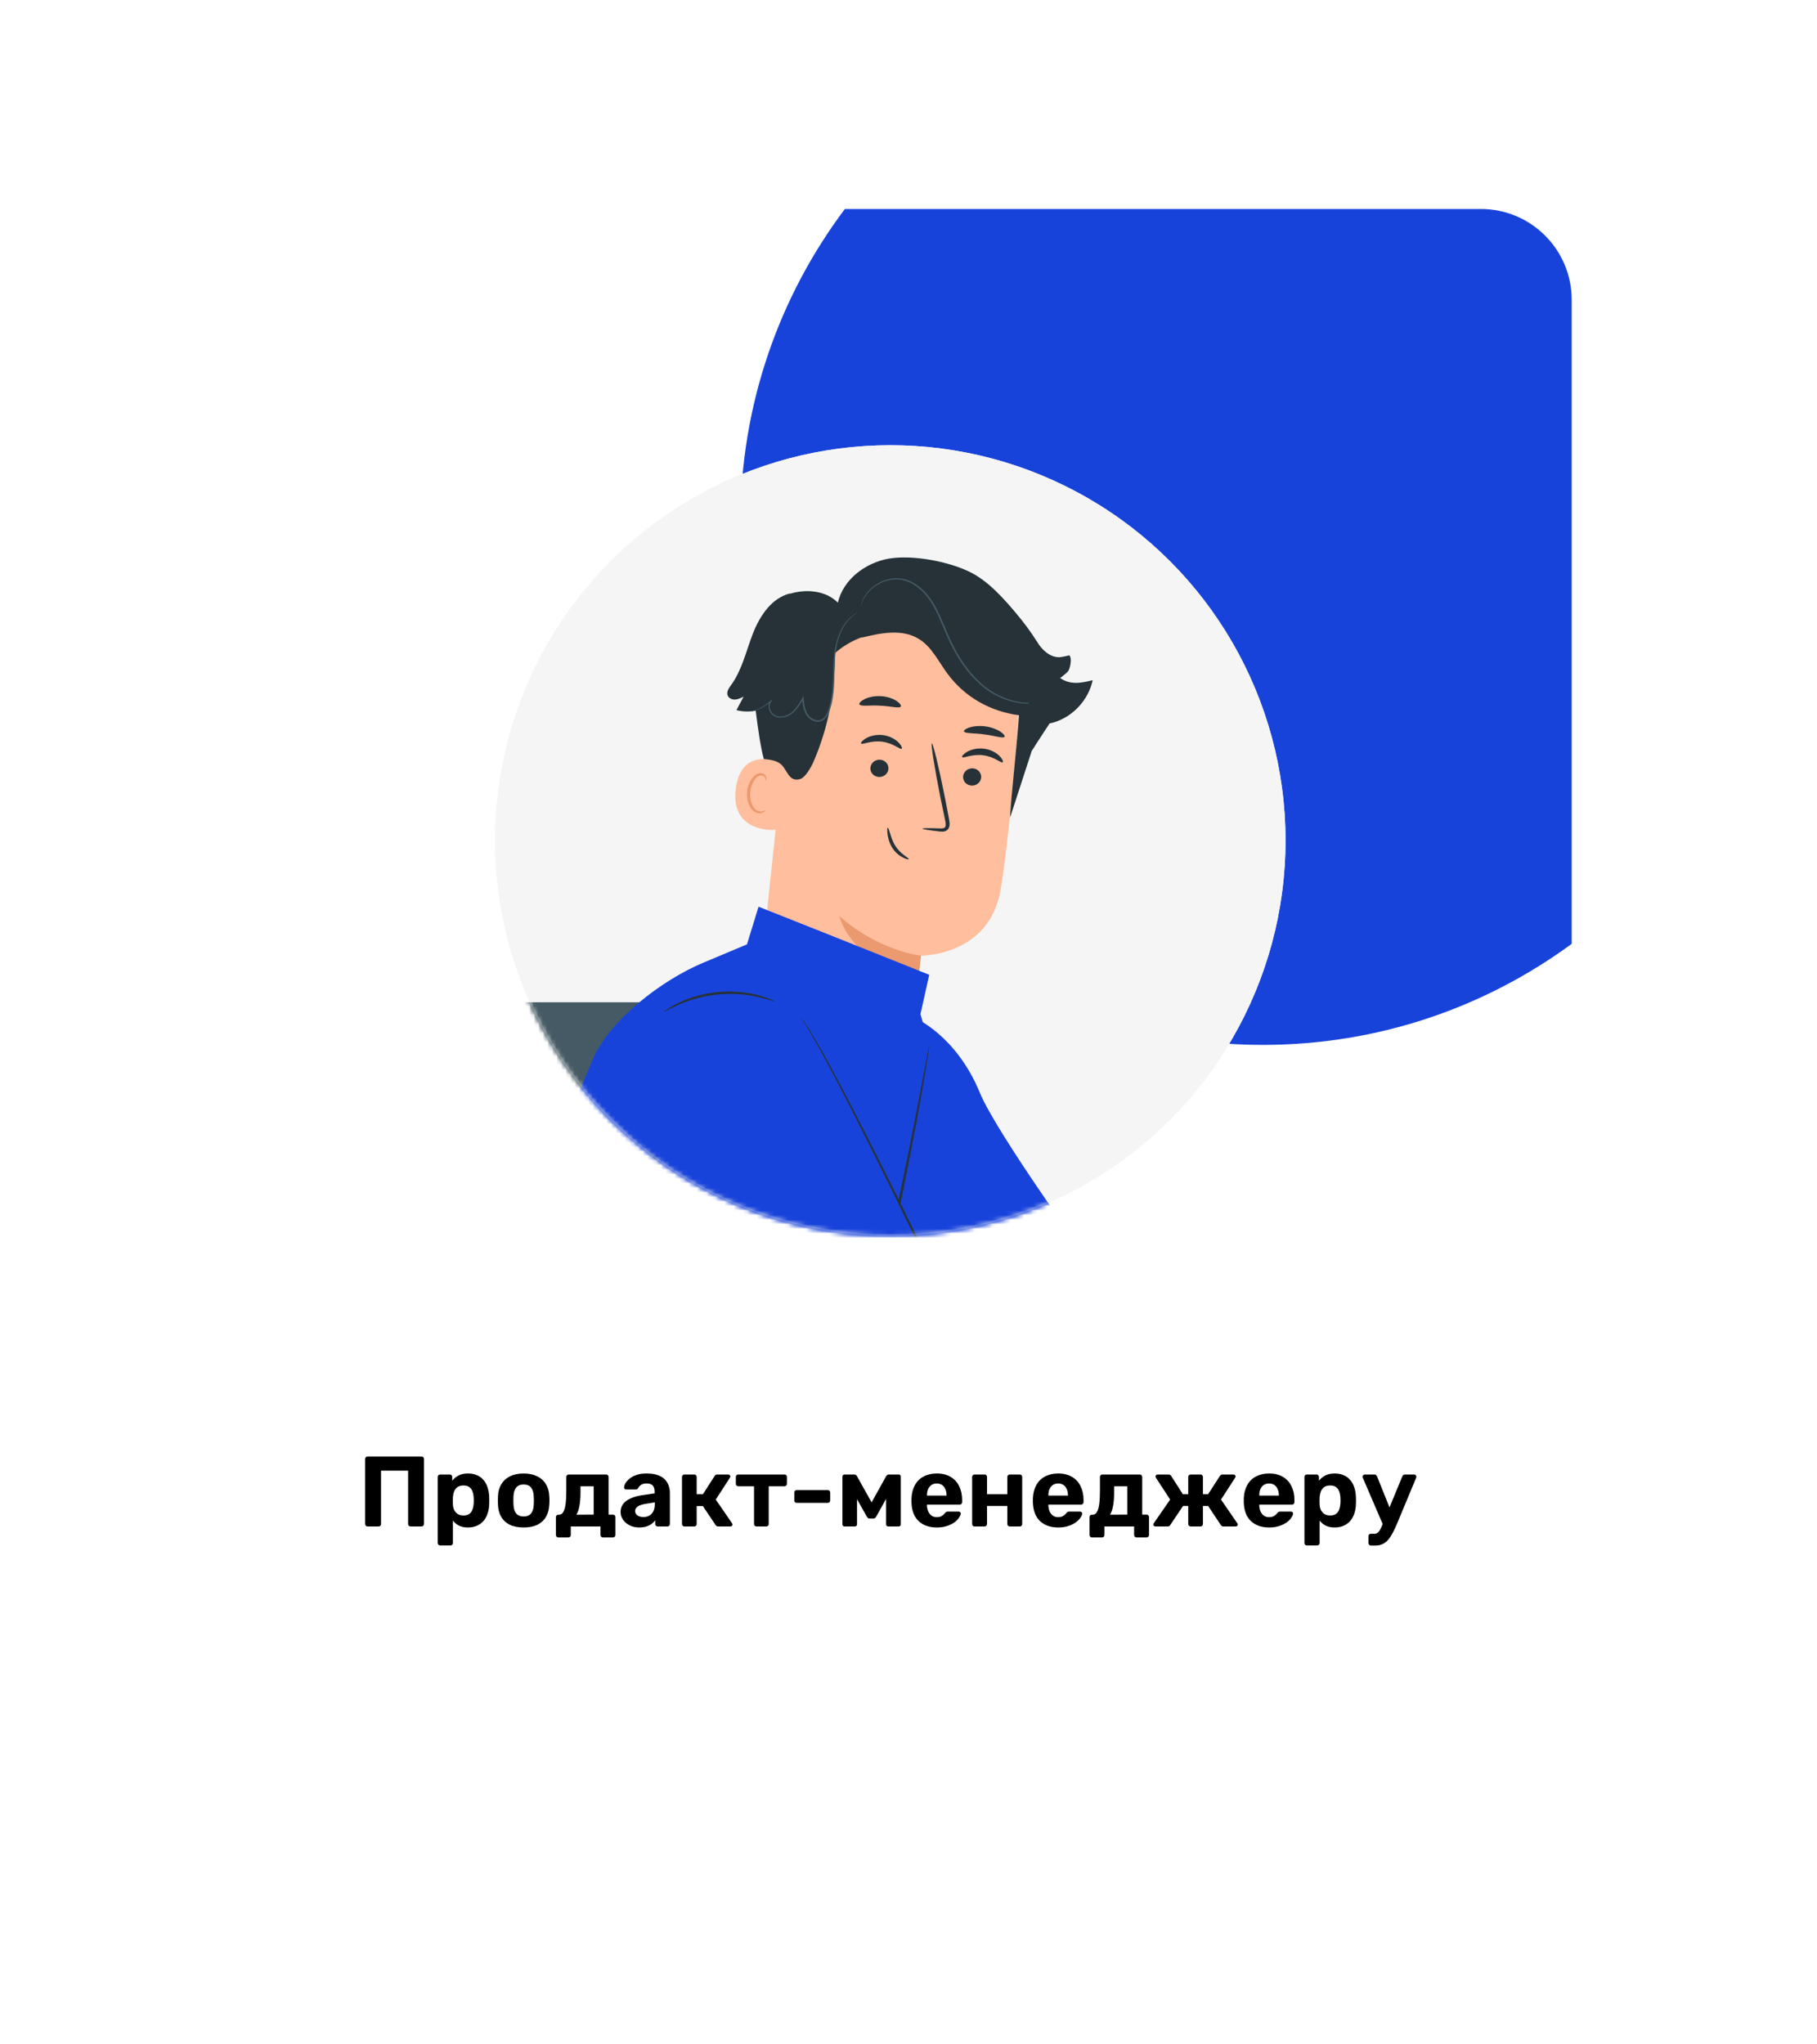 <?xml version="1.0" encoding="UTF-8"?> <svg xmlns="http://www.w3.org/2000/svg" width="400" height="450" viewBox="0 0 400 450" fill="none"> <g filter="url(#filter0_d)"> <rect x="46" y="46" width="300" height="350" rx="20" fill="white"></rect> </g> <path fill-rule="evenodd" clip-rule="evenodd" d="M185.992 46H326C337.046 46 346 54.954 346 66V207.751C326.954 221.738 303.442 230 278 230C214.487 230 163 178.513 163 115C163 89.111 171.555 65.22 185.992 46Z" fill="#1843DB"></path> <path d="M80.932 336C80.771 336 80.639 335.949 80.536 335.846C80.433 335.743 80.382 335.611 80.382 335.45V321.15C80.382 320.989 80.433 320.857 80.536 320.754C80.639 320.651 80.771 320.6 80.932 320.6H92.79C92.951 320.6 93.083 320.651 93.186 320.754C93.289 320.857 93.34 320.989 93.34 321.15V335.45C93.34 335.611 93.289 335.743 93.186 335.846C93.083 335.949 92.951 336 92.79 336H90.392C90.231 336 90.099 335.949 89.996 335.846C89.893 335.743 89.842 335.611 89.842 335.45V323.724H83.88V335.45C83.88 335.611 83.829 335.743 83.726 335.846C83.623 335.949 83.491 336 83.33 336H80.932ZM96.911 340.18C96.749 340.18 96.617 340.129 96.515 340.026C96.412 339.923 96.361 339.791 96.361 339.63V325.11C96.361 324.949 96.412 324.817 96.515 324.714C96.617 324.611 96.749 324.56 96.911 324.56H99.001C99.162 324.56 99.294 324.611 99.397 324.714C99.499 324.817 99.551 324.949 99.551 325.11V325.946C99.903 325.477 100.357 325.095 100.915 324.802C101.472 324.494 102.169 324.34 103.005 324.34C103.767 324.34 104.427 324.465 104.985 324.714C105.557 324.949 106.033 325.293 106.415 325.748C106.811 326.188 107.111 326.723 107.317 327.354C107.537 327.985 107.661 328.696 107.691 329.488C107.705 329.767 107.713 330.031 107.713 330.28C107.713 330.529 107.705 330.801 107.691 331.094C107.676 331.842 107.559 332.531 107.339 333.162C107.133 333.793 106.833 334.335 106.437 334.79C106.041 335.245 105.557 335.597 104.985 335.846C104.427 336.095 103.767 336.22 103.005 336.22C102.257 336.22 101.604 336.088 101.047 335.824C100.504 335.545 100.057 335.171 99.705 334.702V339.63C99.705 339.791 99.653 339.923 99.551 340.026C99.448 340.129 99.323 340.18 99.177 340.18H96.911ZM102.015 333.58C102.572 333.58 103.012 333.463 103.335 333.228C103.657 332.979 103.885 332.656 104.017 332.26C104.163 331.864 104.251 331.431 104.281 330.962C104.31 330.507 104.31 330.053 104.281 329.598C104.251 329.129 104.163 328.696 104.017 328.3C103.885 327.904 103.657 327.589 103.335 327.354C103.012 327.105 102.572 326.98 102.015 326.98C101.472 326.98 101.032 327.105 100.695 327.354C100.357 327.603 100.115 327.919 99.969 328.3C99.822 328.681 99.734 329.092 99.705 329.532C99.69 329.796 99.683 330.067 99.683 330.346C99.683 330.625 99.69 330.903 99.705 331.182C99.719 331.593 99.807 331.981 99.969 332.348C100.145 332.7 100.394 332.993 100.717 333.228C101.054 333.463 101.487 333.58 102.015 333.58ZM115.282 336.22C114.065 336.22 113.045 336.022 112.224 335.626C111.403 335.215 110.772 334.636 110.332 333.888C109.907 333.14 109.672 332.267 109.628 331.27C109.613 330.977 109.606 330.647 109.606 330.28C109.606 329.899 109.613 329.569 109.628 329.29C109.672 328.278 109.921 327.405 110.376 326.672C110.831 325.924 111.469 325.352 112.29 324.956C113.111 324.545 114.109 324.34 115.282 324.34C116.441 324.34 117.431 324.545 118.252 324.956C119.073 325.352 119.711 325.924 120.166 326.672C120.621 327.405 120.87 328.278 120.914 329.29C120.943 329.569 120.958 329.899 120.958 330.28C120.958 330.647 120.943 330.977 120.914 331.27C120.87 332.267 120.628 333.14 120.188 333.888C119.763 334.636 119.139 335.215 118.318 335.626C117.497 336.022 116.485 336.22 115.282 336.22ZM115.282 333.8C116.001 333.8 116.543 333.58 116.91 333.14C117.277 332.685 117.475 332.025 117.504 331.16C117.519 330.94 117.526 330.647 117.526 330.28C117.526 329.913 117.519 329.62 117.504 329.4C117.475 328.549 117.277 327.897 116.91 327.442C116.543 326.987 116.001 326.76 115.282 326.76C114.563 326.76 114.013 326.987 113.632 327.442C113.265 327.897 113.067 328.549 113.038 329.4C113.023 329.62 113.016 329.913 113.016 330.28C113.016 330.647 113.023 330.94 113.038 331.16C113.067 332.025 113.265 332.685 113.632 333.14C114.013 333.58 114.563 333.8 115.282 333.8ZM122.907 338.42C122.76 338.42 122.636 338.369 122.533 338.266C122.43 338.163 122.379 338.031 122.379 337.87V333.954C122.379 333.793 122.43 333.661 122.533 333.558C122.636 333.455 122.76 333.404 122.907 333.404H123.105C123.486 333.404 123.787 333.206 124.007 332.81C124.242 332.414 124.41 331.827 124.513 331.05C124.616 330.273 124.667 329.297 124.667 328.124V325.11C124.667 324.949 124.718 324.817 124.821 324.714C124.924 324.611 125.048 324.56 125.195 324.56H133.423C133.584 324.56 133.716 324.611 133.819 324.714C133.922 324.817 133.973 324.949 133.973 325.11V333.382H134.941C135.088 333.382 135.212 333.433 135.315 333.536C135.418 333.639 135.469 333.771 135.469 333.932V337.87C135.469 338.031 135.418 338.163 135.315 338.266C135.212 338.369 135.088 338.42 134.941 338.42H132.741C132.58 338.42 132.448 338.369 132.345 338.266C132.242 338.163 132.191 338.031 132.191 337.87V336H125.657V337.87C125.657 338.031 125.606 338.163 125.503 338.266C125.4 338.369 125.268 338.42 125.107 338.42H122.907ZM126.889 333.404L130.695 333.382V327.156H127.791V328.498C127.791 329.701 127.71 330.705 127.549 331.512C127.402 332.319 127.182 332.949 126.889 333.404ZM140.74 336.22C139.963 336.22 139.266 336.073 138.65 335.78C138.034 335.472 137.543 335.061 137.176 334.548C136.81 334.035 136.626 333.463 136.626 332.832C136.626 331.791 137.044 330.969 137.88 330.368C138.731 329.767 139.846 329.356 141.224 329.136L144.106 328.718V328.322C144.106 327.75 143.974 327.31 143.71 327.002C143.446 326.694 142.984 326.54 142.324 326.54C141.84 326.54 141.452 326.635 141.158 326.826C140.865 327.017 140.638 327.266 140.476 327.574C140.359 327.765 140.19 327.86 139.97 327.86H137.88C137.719 327.86 137.594 327.816 137.506 327.728C137.418 327.625 137.382 327.508 137.396 327.376C137.396 327.127 137.492 326.833 137.682 326.496C137.873 326.159 138.166 325.829 138.562 325.506C138.958 325.169 139.464 324.89 140.08 324.67C140.696 324.45 141.452 324.34 142.346 324.34C143.27 324.34 144.062 324.45 144.722 324.67C145.382 324.89 145.91 325.198 146.306 325.594C146.702 325.99 146.996 326.452 147.186 326.98C147.377 327.493 147.472 328.051 147.472 328.652V335.45C147.472 335.611 147.421 335.743 147.318 335.846C147.216 335.949 147.084 336 146.922 336H144.766C144.62 336 144.495 335.949 144.392 335.846C144.29 335.743 144.238 335.611 144.238 335.45V334.636C144.048 334.915 143.791 335.179 143.468 335.428C143.146 335.663 142.757 335.853 142.302 336C141.862 336.147 141.342 336.22 140.74 336.22ZM141.62 333.932C142.104 333.932 142.537 333.829 142.918 333.624C143.3 333.419 143.6 333.103 143.82 332.678C144.04 332.253 144.15 331.717 144.15 331.072V330.698L142.104 331.028C141.312 331.16 140.733 331.358 140.366 331.622C140 331.886 139.816 332.209 139.816 332.59C139.816 332.869 139.897 333.111 140.058 333.316C140.234 333.521 140.462 333.675 140.74 333.778C141.019 333.881 141.312 333.932 141.62 333.932ZM150.664 336C150.517 336 150.393 335.949 150.29 335.846C150.187 335.743 150.136 335.611 150.136 335.45V325.11C150.136 324.949 150.187 324.817 150.29 324.714C150.393 324.611 150.517 324.56 150.664 324.56H152.82C152.981 324.56 153.113 324.611 153.216 324.714C153.319 324.817 153.37 324.949 153.37 325.11V328.894H154.756L157.308 324.912C157.352 324.824 157.418 324.743 157.506 324.67C157.609 324.597 157.741 324.56 157.902 324.56H160.3C160.432 324.56 160.542 324.604 160.63 324.692C160.733 324.765 160.784 324.861 160.784 324.978C160.784 325.022 160.769 325.073 160.74 325.132C160.725 325.191 160.703 325.242 160.674 325.286L157.572 330.082L161.158 335.296C161.217 335.384 161.246 335.479 161.246 335.582C161.246 335.699 161.202 335.802 161.114 335.89C161.026 335.963 160.916 336 160.784 336H158.122C157.975 336 157.851 335.971 157.748 335.912C157.66 335.839 157.579 335.751 157.506 335.648L154.734 331.512H153.37V335.45C153.37 335.611 153.319 335.743 153.216 335.846C153.113 335.949 152.981 336 152.82 336H150.664ZM166.546 336C166.384 336 166.252 335.949 166.15 335.846C166.047 335.743 165.996 335.611 165.996 335.45V327.156H162.542C162.38 327.156 162.248 327.105 162.146 327.002C162.043 326.899 161.992 326.767 161.992 326.606V325.11C161.992 324.949 162.043 324.817 162.146 324.714C162.248 324.611 162.38 324.56 162.542 324.56H172.684C172.845 324.56 172.977 324.611 173.08 324.714C173.182 324.817 173.234 324.949 173.234 325.11V326.606C173.234 326.767 173.182 326.899 173.08 327.002C172.977 327.105 172.845 327.156 172.684 327.156H169.23V335.45C169.23 335.611 169.178 335.743 169.076 335.846C168.973 335.949 168.848 336 168.702 336H166.546ZM175.391 330.808C175.244 330.808 175.12 330.757 175.017 330.654C174.914 330.551 174.863 330.427 174.863 330.28V328.52C174.863 328.373 174.914 328.249 175.017 328.146C175.12 328.043 175.244 327.992 175.391 327.992H182.233C182.38 327.992 182.504 328.043 182.607 328.146C182.71 328.249 182.761 328.373 182.761 328.52V330.28C182.761 330.427 182.71 330.551 182.607 330.654C182.504 330.757 182.38 330.808 182.233 330.808H175.391ZM185.918 336C185.786 336 185.676 335.956 185.588 335.868C185.5 335.78 185.456 335.67 185.456 335.538V325C185.456 324.883 185.5 324.78 185.588 324.692C185.676 324.604 185.779 324.56 185.896 324.56H188.052C188.316 324.56 188.522 324.692 188.668 324.956L191.88 330.698L195.07 324.956C195.217 324.692 195.422 324.56 195.686 324.56H197.864C197.982 324.56 198.084 324.604 198.172 324.692C198.26 324.78 198.304 324.883 198.304 325V335.538C198.304 335.67 198.26 335.78 198.172 335.868C198.084 335.956 197.974 336 197.842 336H195.532C195.386 336 195.268 335.956 195.18 335.868C195.107 335.78 195.07 335.67 195.07 335.538V327.948L196.06 328.146L192.936 333.756C192.863 333.888 192.775 334.005 192.672 334.108C192.584 334.211 192.452 334.262 192.276 334.262H191.462C191.301 334.262 191.169 334.218 191.066 334.13C190.964 334.027 190.868 333.903 190.78 333.756L187.744 328.344L188.668 328.146V335.538C188.668 335.67 188.624 335.78 188.536 335.868C188.448 335.956 188.338 336 188.206 336H185.918ZM206.244 336.22C204.557 336.22 203.215 335.751 202.218 334.812C201.235 333.873 200.715 332.509 200.656 330.72C200.656 330.603 200.656 330.449 200.656 330.258C200.656 330.053 200.656 329.891 200.656 329.774C200.715 328.645 200.971 327.677 201.426 326.87C201.881 326.049 202.519 325.425 203.34 325C204.161 324.56 205.122 324.34 206.222 324.34C207.454 324.34 208.481 324.597 209.302 325.11C210.138 325.609 210.761 326.298 211.172 327.178C211.597 328.043 211.81 329.041 211.81 330.17V330.676C211.81 330.823 211.751 330.947 211.634 331.05C211.531 331.153 211.407 331.204 211.26 331.204H204.066C204.066 331.219 204.066 331.248 204.066 331.292C204.066 331.321 204.066 331.351 204.066 331.38C204.081 331.849 204.169 332.282 204.33 332.678C204.506 333.059 204.748 333.367 205.056 333.602C205.379 333.837 205.76 333.954 206.2 333.954C206.567 333.954 206.867 333.903 207.102 333.8C207.337 333.697 207.527 333.573 207.674 333.426C207.835 333.279 207.953 333.155 208.026 333.052C208.158 332.905 208.261 332.817 208.334 332.788C208.422 332.744 208.554 332.722 208.73 332.722H211.018C211.165 332.722 211.282 332.766 211.37 332.854C211.473 332.927 211.517 333.037 211.502 333.184C211.487 333.419 211.363 333.712 211.128 334.064C210.908 334.401 210.578 334.739 210.138 335.076C209.698 335.399 209.148 335.67 208.488 335.89C207.843 336.11 207.095 336.22 206.244 336.22ZM204.066 329.202H208.378V329.158C208.378 328.63 208.29 328.175 208.114 327.794C207.953 327.398 207.711 327.09 207.388 326.87C207.065 326.65 206.677 326.54 206.222 326.54C205.767 326.54 205.379 326.65 205.056 326.87C204.733 327.09 204.484 327.398 204.308 327.794C204.147 328.175 204.066 328.63 204.066 329.158V329.202ZM214.537 336C214.39 336 214.266 335.949 214.163 335.846C214.06 335.743 214.009 335.611 214.009 335.45V325.11C214.009 324.949 214.06 324.817 214.163 324.714C214.266 324.611 214.39 324.56 214.537 324.56H216.737C216.898 324.56 217.03 324.611 217.133 324.714C217.236 324.817 217.287 324.949 217.287 325.11V328.894H221.753V325.11C221.753 324.949 221.804 324.817 221.907 324.714C222.01 324.611 222.142 324.56 222.303 324.56H224.503C224.65 324.56 224.774 324.611 224.877 324.714C224.98 324.817 225.031 324.949 225.031 325.11V335.45C225.031 335.611 224.98 335.743 224.877 335.846C224.774 335.949 224.65 336 224.503 336H222.303C222.142 336 222.01 335.949 221.907 335.846C221.804 335.743 221.753 335.611 221.753 335.45V331.49H217.287V335.45C217.287 335.611 217.236 335.743 217.133 335.846C217.03 335.949 216.898 336 216.737 336H214.537ZM232.97 336.22C231.284 336.22 229.942 335.751 228.944 334.812C227.962 333.873 227.441 332.509 227.382 330.72C227.382 330.603 227.382 330.449 227.382 330.258C227.382 330.053 227.382 329.891 227.382 329.774C227.441 328.645 227.698 327.677 228.152 326.87C228.607 326.049 229.245 325.425 230.066 325C230.888 324.56 231.848 324.34 232.948 324.34C234.18 324.34 235.207 324.597 236.028 325.11C236.864 325.609 237.488 326.298 237.898 327.178C238.324 328.043 238.536 329.041 238.536 330.17V330.676C238.536 330.823 238.478 330.947 238.36 331.05C238.258 331.153 238.133 331.204 237.986 331.204H230.792C230.792 331.219 230.792 331.248 230.792 331.292C230.792 331.321 230.792 331.351 230.792 331.38C230.807 331.849 230.895 332.282 231.056 332.678C231.232 333.059 231.474 333.367 231.782 333.602C232.105 333.837 232.486 333.954 232.926 333.954C233.293 333.954 233.594 333.903 233.828 333.8C234.063 333.697 234.254 333.573 234.4 333.426C234.562 333.279 234.679 333.155 234.752 333.052C234.884 332.905 234.987 332.817 235.06 332.788C235.148 332.744 235.28 332.722 235.456 332.722H237.744C237.891 332.722 238.008 332.766 238.096 332.854C238.199 332.927 238.243 333.037 238.228 333.184C238.214 333.419 238.089 333.712 237.854 334.064C237.634 334.401 237.304 334.739 236.864 335.076C236.424 335.399 235.874 335.67 235.214 335.89C234.569 336.11 233.821 336.22 232.97 336.22ZM230.792 329.202H235.104V329.158C235.104 328.63 235.016 328.175 234.84 327.794C234.679 327.398 234.437 327.09 234.114 326.87C233.792 326.65 233.403 326.54 232.948 326.54C232.494 326.54 232.105 326.65 231.782 326.87C231.46 327.09 231.21 327.398 231.034 327.794C230.873 328.175 230.792 328.63 230.792 329.158V329.202ZM240.384 338.42C240.237 338.42 240.112 338.369 240.01 338.266C239.907 338.163 239.856 338.031 239.856 337.87V333.954C239.856 333.793 239.907 333.661 240.01 333.558C240.112 333.455 240.237 333.404 240.384 333.404H240.582C240.963 333.404 241.264 333.206 241.484 332.81C241.718 332.414 241.887 331.827 241.99 331.05C242.092 330.273 242.144 329.297 242.144 328.124V325.11C242.144 324.949 242.195 324.817 242.298 324.714C242.4 324.611 242.525 324.56 242.672 324.56H250.9C251.061 324.56 251.193 324.611 251.296 324.714C251.398 324.817 251.45 324.949 251.45 325.11V333.382H252.418C252.564 333.382 252.689 333.433 252.792 333.536C252.894 333.639 252.946 333.771 252.946 333.932V337.87C252.946 338.031 252.894 338.163 252.792 338.266C252.689 338.369 252.564 338.42 252.418 338.42H250.218C250.056 338.42 249.924 338.369 249.822 338.266C249.719 338.163 249.668 338.031 249.668 337.87V336H243.134V337.87C243.134 338.031 243.082 338.163 242.98 338.266C242.877 338.369 242.745 338.42 242.584 338.42H240.384ZM244.366 333.404L248.172 333.382V327.156H245.268V328.498C245.268 329.701 245.187 330.705 245.026 331.512C244.879 332.319 244.659 332.949 244.366 333.404ZM254.367 336C254.235 336 254.125 335.963 254.037 335.89C253.949 335.802 253.905 335.699 253.905 335.582C253.905 335.494 253.934 335.399 253.993 335.296L257.601 330.082L254.477 325.286C254.462 325.242 254.44 325.191 254.411 325.132C254.396 325.073 254.389 325.022 254.389 324.978C254.389 324.861 254.433 324.765 254.521 324.692C254.609 324.604 254.719 324.56 254.851 324.56H257.249C257.41 324.56 257.535 324.597 257.623 324.67C257.726 324.743 257.799 324.824 257.843 324.912L260.395 328.894H261.583V325.11C261.583 324.949 261.634 324.817 261.737 324.714C261.84 324.611 261.972 324.56 262.133 324.56H264.289C264.436 324.56 264.56 324.611 264.663 324.714C264.766 324.817 264.817 324.949 264.817 325.11V328.894H265.961L268.535 324.912C268.594 324.824 268.667 324.743 268.755 324.67C268.858 324.597 268.99 324.56 269.151 324.56H271.527C271.659 324.56 271.769 324.604 271.857 324.692C271.96 324.765 272.011 324.861 272.011 324.978C272.011 325.022 271.996 325.073 271.967 325.132C271.952 325.191 271.93 325.242 271.901 325.286L268.799 330.082L272.385 335.296C272.444 335.384 272.473 335.479 272.473 335.582C272.473 335.699 272.429 335.802 272.341 335.89C272.253 335.963 272.143 336 272.011 336H269.371C269.18 336 269.034 335.963 268.931 335.89C268.843 335.802 268.777 335.721 268.733 335.648L265.961 331.49H264.817V335.45C264.817 335.611 264.766 335.743 264.663 335.846C264.56 335.949 264.436 336 264.289 336H262.133C261.972 336 261.84 335.949 261.737 335.846C261.634 335.743 261.583 335.611 261.583 335.45V331.49H260.439L257.645 335.648C257.616 335.721 257.55 335.802 257.447 335.89C257.344 335.963 257.205 336 257.029 336H254.367ZM279.398 336.22C277.712 336.22 276.37 335.751 275.372 334.812C274.39 333.873 273.869 332.509 273.81 330.72C273.81 330.603 273.81 330.449 273.81 330.258C273.81 330.053 273.81 329.891 273.81 329.774C273.869 328.645 274.126 327.677 274.58 326.87C275.035 326.049 275.673 325.425 276.494 325C277.316 324.56 278.276 324.34 279.376 324.34C280.608 324.34 281.635 324.597 282.456 325.11C283.292 325.609 283.916 326.298 284.326 327.178C284.752 328.043 284.964 329.041 284.964 330.17V330.676C284.964 330.823 284.906 330.947 284.788 331.05C284.686 331.153 284.561 331.204 284.414 331.204H277.22C277.22 331.219 277.22 331.248 277.22 331.292C277.22 331.321 277.22 331.351 277.22 331.38C277.235 331.849 277.323 332.282 277.484 332.678C277.66 333.059 277.902 333.367 278.21 333.602C278.533 333.837 278.914 333.954 279.354 333.954C279.721 333.954 280.022 333.903 280.256 333.8C280.491 333.697 280.682 333.573 280.828 333.426C280.99 333.279 281.107 333.155 281.18 333.052C281.312 332.905 281.415 332.817 281.488 332.788C281.576 332.744 281.708 332.722 281.884 332.722H284.172C284.319 332.722 284.436 332.766 284.524 332.854C284.627 332.927 284.671 333.037 284.656 333.184C284.642 333.419 284.517 333.712 284.282 334.064C284.062 334.401 283.732 334.739 283.292 335.076C282.852 335.399 282.302 335.67 281.642 335.89C280.997 336.11 280.249 336.22 279.398 336.22ZM277.22 329.202H281.532V329.158C281.532 328.63 281.444 328.175 281.268 327.794C281.107 327.398 280.865 327.09 280.542 326.87C280.22 326.65 279.831 326.54 279.376 326.54C278.922 326.54 278.533 326.65 278.21 326.87C277.888 327.09 277.638 327.398 277.462 327.794C277.301 328.175 277.22 328.63 277.22 329.158V329.202ZM287.713 340.18C287.552 340.18 287.42 340.129 287.317 340.026C287.215 339.923 287.163 339.791 287.163 339.63V325.11C287.163 324.949 287.215 324.817 287.317 324.714C287.42 324.611 287.552 324.56 287.713 324.56H289.803C289.965 324.56 290.097 324.611 290.199 324.714C290.302 324.817 290.353 324.949 290.353 325.11V325.946C290.705 325.477 291.16 325.095 291.717 324.802C292.275 324.494 292.971 324.34 293.807 324.34C294.57 324.34 295.23 324.465 295.787 324.714C296.359 324.949 296.836 325.293 297.217 325.748C297.613 326.188 297.914 326.723 298.119 327.354C298.339 327.985 298.464 328.696 298.493 329.488C298.508 329.767 298.515 330.031 298.515 330.28C298.515 330.529 298.508 330.801 298.493 331.094C298.479 331.842 298.361 332.531 298.141 333.162C297.936 333.793 297.635 334.335 297.239 334.79C296.843 335.245 296.359 335.597 295.787 335.846C295.23 336.095 294.57 336.22 293.807 336.22C293.059 336.22 292.407 336.088 291.849 335.824C291.307 335.545 290.859 335.171 290.507 334.702V339.63C290.507 339.791 290.456 339.923 290.353 340.026C290.251 340.129 290.126 340.18 289.979 340.18H287.713ZM292.817 333.58C293.375 333.58 293.815 333.463 294.137 333.228C294.46 332.979 294.687 332.656 294.819 332.26C294.966 331.864 295.054 331.431 295.083 330.962C295.113 330.507 295.113 330.053 295.083 329.598C295.054 329.129 294.966 328.696 294.819 328.3C294.687 327.904 294.46 327.589 294.137 327.354C293.815 327.105 293.375 326.98 292.817 326.98C292.275 326.98 291.835 327.105 291.497 327.354C291.16 327.603 290.918 327.919 290.771 328.3C290.625 328.681 290.537 329.092 290.507 329.532C290.493 329.796 290.485 330.067 290.485 330.346C290.485 330.625 290.493 330.903 290.507 331.182C290.522 331.593 290.61 331.981 290.771 332.348C290.947 332.7 291.197 332.993 291.519 333.228C291.857 333.463 292.289 333.58 292.817 333.58ZM301.795 340.202C301.634 340.202 301.502 340.143 301.399 340.026C301.296 339.923 301.245 339.799 301.245 339.652V338.134C301.245 337.987 301.296 337.863 301.399 337.76C301.502 337.657 301.634 337.606 301.795 337.606H302.521C302.8 337.606 303.027 337.547 303.203 337.43C303.394 337.327 303.562 337.151 303.709 336.902C303.856 336.653 304.024 336.308 304.215 335.868L308.703 325C308.747 324.883 308.813 324.78 308.901 324.692C309.004 324.604 309.143 324.56 309.319 324.56H311.343C311.46 324.56 311.563 324.611 311.651 324.714C311.754 324.802 311.805 324.905 311.805 325.022C311.805 325.051 311.798 325.095 311.783 325.154C311.783 325.198 311.768 325.257 311.739 325.33L307.559 335.362C307.28 336.037 306.987 336.667 306.679 337.254C306.386 337.841 306.063 338.354 305.711 338.794C305.359 339.234 304.941 339.579 304.457 339.828C303.988 340.077 303.445 340.202 302.829 340.202H301.795ZM304.501 335.736L300.035 325.33C299.976 325.213 299.947 325.117 299.947 325.044C299.962 324.912 300.013 324.802 300.101 324.714C300.204 324.611 300.321 324.56 300.453 324.56H302.565C302.741 324.56 302.873 324.611 302.961 324.714C303.049 324.802 303.115 324.897 303.159 325L306.459 333.228L304.501 335.736Z" fill="black"></path> <circle cx="196" cy="185" r="87" fill="#F5F5F5"></circle> <mask id="mask0" mask-type="alpha" maskUnits="userSpaceOnUse" x="109" y="98" width="174" height="174"> <circle cx="196" cy="185" r="87" fill="#F5F5F5"></circle> </mask> <g mask="url(#mask0)"> <path d="M150.658 380.913H93.973V232.8C93.973 226.077 99.427 220.624 106.149 220.624H150.668V380.913H150.658Z" fill="#455A64"></path> <path d="M173.405 157.249L167.323 215.234C166.284 225.092 166.788 239.796 182.456 240.719C196.11 240.498 200.872 228.029 201.826 218.821C202.277 214.458 202.665 210.819 202.739 210.368C202.739 210.368 217.641 210.525 220.242 196.032C221.501 189.026 222.906 174.386 224.028 161.119C225.234 146.877 215.281 134.104 201.186 131.754L199.781 131.524C184.532 129.888 174.622 141.938 173.405 157.249Z" fill="#FFBE9D"></path> <path d="M202.749 210.368C202.749 210.368 193.499 209.383 184.763 201.632C184.763 201.632 187.616 213.011 202.329 214.112L202.749 210.368Z" fill="#EB996E"></path> <path d="M198.502 164.8C198.187 165.073 196.624 163.552 194.181 163.258C191.748 162.933 189.797 164.003 189.566 163.657C189.451 163.51 189.808 162.996 190.657 162.503C191.496 162.021 192.87 161.612 194.391 161.811C195.911 162.01 197.117 162.734 197.789 163.416C198.47 164.108 198.659 164.685 198.502 164.8Z" fill="#263238"></path> <path d="M195.575 169.347C195.439 170.385 194.443 171.13 193.352 171.015C192.261 170.889 191.485 169.955 191.622 168.907C191.758 167.868 192.754 167.113 193.845 167.239C194.936 167.354 195.712 168.298 195.575 169.347Z" fill="#263238"></path> <path d="M203.064 182.398C203.074 182.272 204.501 182.262 206.797 182.346C207.374 182.377 207.94 182.356 208.098 181.989C208.297 181.601 208.161 180.941 208.003 180.238C207.699 178.77 207.374 177.228 207.039 175.613C205.728 169.037 204.878 163.678 205.14 163.626C205.402 163.573 206.682 168.859 207.993 175.435C208.307 177.05 208.601 178.591 208.884 180.07C208.989 180.752 209.241 181.549 208.811 182.356C208.591 182.755 208.119 182.996 207.731 183.038C207.343 183.091 207.028 183.038 206.745 183.007C204.459 182.755 203.053 182.535 203.064 182.398Z" fill="#263238"></path> <path d="M198.313 155.499C198.03 156.023 196.1 155.425 193.751 155.331C191.391 155.184 189.42 155.572 189.189 155.027C189.095 154.764 189.504 154.303 190.343 153.884C191.182 153.475 192.451 153.16 193.866 153.233C195.282 153.307 196.509 153.747 197.296 154.24C198.082 154.744 198.439 155.257 198.313 155.499Z" fill="#263238"></path> <path d="M221.144 162.188C220.85 162.608 218.983 161.937 216.676 161.654C214.369 161.329 212.418 161.486 212.219 161.003C212.135 160.773 212.555 160.416 213.394 160.133C214.222 159.86 215.491 159.703 216.875 159.881C218.26 160.07 219.455 160.542 220.2 161.035C220.945 161.517 221.28 161.979 221.144 162.188Z" fill="#263238"></path> <path d="M172.807 168.197C172.577 168.05 163.316 163.583 161.984 173.567C160.652 183.551 170.951 182.838 171.003 182.555C171.056 182.271 172.807 168.197 172.807 168.197Z" fill="#FFBE9D"></path> <path d="M168.455 178.361C168.413 178.319 168.266 178.456 167.952 178.561C167.648 178.655 167.144 178.676 166.651 178.414C165.644 177.889 164.984 176.096 165.172 174.282C165.267 173.369 165.571 172.53 165.991 171.859C166.389 171.167 166.934 170.726 167.48 170.695C168.025 170.643 168.361 171.01 168.445 171.314C168.539 171.607 168.455 171.807 168.497 171.828C168.518 171.859 168.738 171.691 168.707 171.261C168.696 171.062 168.602 170.81 168.403 170.58C168.193 170.349 167.847 170.202 167.48 170.192C166.704 170.139 165.917 170.758 165.456 171.492C164.952 172.226 164.585 173.17 164.48 174.198C164.271 176.222 165.057 178.235 166.441 178.854C167.123 179.127 167.731 179.001 168.067 178.802C168.403 178.602 168.487 178.382 168.455 178.361Z" fill="#EB996E"></path> <path d="M200.064 189.121C200.201 188.879 198.292 188.103 197.075 186.142C196.467 185.167 196.163 184.15 195.932 183.394C195.712 182.639 195.523 182.167 195.418 182.188C195.314 182.209 195.293 182.702 195.376 183.51C195.471 184.307 195.712 185.46 196.394 186.562C197.065 187.673 198.04 188.386 198.774 188.754C199.509 189.142 200.022 189.204 200.064 189.121Z" fill="#263238"></path> <path d="M160.978 150.746C163.39 147.401 164.271 143.227 165.77 139.388C167.281 135.55 169.85 131.67 173.846 130.642L173.93 130.684C177.527 129.604 181.816 129.981 184.449 132.656C185.634 127.506 190.584 123.804 195.796 122.944C201.008 122.084 209.083 123.626 213.782 126.038C217.41 127.905 220.766 131.345 224.783 136.326C226.472 138.424 228.003 140.657 229.324 142.996L232.481 157.06L228.034 163.866C227.762 164.328 227.478 164.799 227.153 165.25V165.219L222.35 179.996C222.518 175.864 224.133 161.569 224.301 157.437C217.977 156.577 212.471 153.484 208.643 148.376C206.629 145.681 205.151 142.398 202.277 140.636C198.575 138.361 193.835 139.326 189.619 140.374L189.808 140.238C187.595 141.025 185.529 142.241 183.767 143.804C183.935 151.994 182.33 160.206 179.068 167.715C178.576 168.848 177.307 171.155 176.122 171.49C173.793 172.151 173.395 169.802 172.157 168.46C171.245 167.474 169.777 167.222 168.151 167.075C167.427 164.485 166.84 160.185 166.358 156.42C164.963 156.703 163.505 156.682 162.121 156.315C162.645 155.319 163.17 154.333 163.704 153.337C163.107 153.641 162.498 153.945 161.827 153.987C161.166 154.018 160.432 153.704 160.191 153.085C159.866 152.278 160.474 151.439 160.978 150.746Z" fill="#263238"></path> <path d="M188.885 134.765C188.906 134.807 188.235 135.09 187.291 135.971C186.357 136.841 185.256 138.404 184.595 140.617C184.26 141.718 183.998 142.956 183.882 144.298C183.756 145.64 183.725 147.098 183.693 148.629C183.652 150.16 183.61 151.775 183.358 153.432C183.232 154.261 183.054 155.1 182.792 155.928C182.529 156.747 182.225 157.627 181.533 158.288C180.977 158.823 180.117 159.012 179.404 158.792C178.681 158.592 178.072 158.141 177.642 157.575C176.803 156.39 176.698 154.974 176.573 153.726L176.877 153.789C176.279 154.848 175.66 155.887 174.811 156.684C173.982 157.491 172.891 157.974 171.822 157.974C171.287 157.974 170.773 157.837 170.343 157.575C169.903 157.313 169.609 156.893 169.41 156.474C169.231 156.044 169.158 155.582 169.221 155.152C169.284 154.722 169.494 154.324 169.798 154.062L169.944 154.219C168.696 155.404 167.448 155.981 166.589 156.285C166.159 156.442 165.812 156.526 165.582 156.568C165.351 156.61 165.225 156.631 165.225 156.621C165.225 156.61 165.341 156.579 165.571 156.516C165.802 156.442 166.127 156.348 166.557 156.18C167.396 155.845 168.613 155.247 169.808 154.072L169.955 154.23C169.42 154.701 169.305 155.614 169.661 156.39C169.84 156.767 170.112 157.145 170.5 157.365C170.888 157.596 171.36 157.722 171.843 157.711C172.818 157.701 173.835 157.25 174.622 156.484C175.419 155.719 176.017 154.701 176.614 153.642L176.866 153.191L176.919 153.705C177.044 154.953 177.17 156.317 177.936 157.376C178.313 157.89 178.88 158.299 179.509 158.466C180.138 158.645 180.83 158.498 181.313 158.036C181.921 157.47 182.225 156.631 182.477 155.834C182.729 155.027 182.907 154.198 183.033 153.391C183.284 151.755 183.326 150.15 183.379 148.629C183.421 147.098 183.463 145.64 183.599 144.287C183.735 142.924 184.019 141.676 184.365 140.564C185.057 138.331 186.221 136.747 187.196 135.898C188.193 135.017 188.885 134.765 188.885 134.765Z" fill="#455A64"></path> <path d="M232.806 153.16C232.806 153.16 232.764 153.191 232.68 153.243C232.576 153.306 232.45 153.38 232.292 153.474C232.125 153.579 231.904 153.705 231.632 153.81C231.369 153.936 231.065 154.082 230.698 154.198C229.282 154.722 227.049 155.163 224.332 154.743C221.648 154.345 218.501 153.086 215.806 150.674C213.079 148.304 210.804 144.969 209.031 141.235C208.129 139.369 207.437 137.47 206.63 135.708C205.833 133.947 204.931 132.3 203.777 130.958C202.634 129.615 201.26 128.567 199.802 128.011C199.079 127.717 198.324 127.602 197.6 127.549C196.876 127.518 196.174 127.602 195.534 127.749C194.234 128.053 193.153 128.661 192.314 129.301C191.475 129.951 190.888 130.664 190.469 131.293C189.682 132.573 189.567 133.433 189.514 133.412C189.504 133.412 189.514 133.359 189.535 133.254C189.567 133.139 189.598 132.992 189.651 132.814C189.755 132.426 189.976 131.881 190.353 131.209C190.762 130.57 191.349 129.825 192.199 129.143C193.048 128.472 194.139 127.832 195.482 127.507C196.153 127.35 196.866 127.256 197.621 127.277C198.366 127.319 199.152 127.444 199.907 127.738C201.428 128.304 202.854 129.374 204.018 130.748C205.214 132.111 206.137 133.789 206.944 135.572C207.752 137.345 208.454 139.243 209.346 141.089C211.097 144.801 213.342 148.084 216.016 150.433C218.659 152.824 221.732 154.072 224.364 154.502C227.028 154.942 229.23 154.544 230.646 154.072C232.083 153.6 232.785 153.118 232.806 153.16Z" fill="#455A64"></path> <path d="M220.746 167.788C220.431 168.061 218.868 166.54 216.425 166.247C213.992 165.922 212.041 166.991 211.81 166.645C211.695 166.488 212.051 165.984 212.901 165.492C213.74 165.009 215.114 164.6 216.634 164.799C218.155 164.999 219.361 165.722 220.032 166.404C220.704 167.086 220.892 167.662 220.746 167.788Z" fill="#263238"></path> <path d="M215.984 171.247C215.847 172.285 214.851 173.03 213.76 172.914C212.67 172.788 211.894 171.855 212.03 170.806C212.166 169.768 213.163 169.023 214.253 169.139C215.344 169.254 216.12 170.198 215.984 171.247Z" fill="#263238"></path> <path d="M228.244 141.202C229.314 142.974 231.065 144.673 233.142 144.663C233.75 144.663 235.386 144.254 235.386 144.254C236.057 144.757 235.627 147.19 235.071 147.819C234.505 148.438 233.372 149.246 233.372 149.246C235.638 150.787 237.892 150.378 240.546 149.718C239.633 154.028 236.246 157.72 232.04 158.999C230.698 159.408 229.093 159.534 228.003 158.653C227.038 157.877 226.744 156.545 226.555 155.328C225.863 150.829 225.737 146.246 226.167 141.716L228.244 141.202Z" fill="#263238"></path> <path d="M201.207 223.968C201.207 223.968 210.436 227.723 215.69 240.496C219.382 249.473 239.916 277.81 239.916 277.81L294.514 289.934L296.38 307.353L209.052 306.63L196.918 267.984L201.207 223.968Z" fill="#1843DB"></path> <path d="M164.44 207.87L154.749 211.939C145.782 215.704 134.309 224.356 130.46 233.281C121.221 254.77 112.852 282.457 109.643 306.924C106.402 331.601 112.852 368.118 112.852 368.118L194.79 321.291L189.997 317.935L205.529 233.449L202.635 223.224L204.564 214.571C204.564 214.571 182.824 205.835 166.988 199.585L164.44 207.87Z" fill="#1843DB"></path> <path d="M204.584 230.073C204.605 230.073 204.574 230.345 204.5 230.87C204.416 231.436 204.311 232.191 204.165 233.125C203.861 235.086 203.399 237.907 202.78 241.389C201.553 248.363 199.687 257.959 197.484 268.53C195.271 279.101 193.163 288.656 191.601 295.556C190.814 298.965 190.174 301.733 189.713 303.726C189.493 304.649 189.304 305.383 189.168 305.939C189.042 306.442 188.958 306.704 188.947 306.704C188.926 306.704 188.968 306.432 189.063 305.918C189.178 305.351 189.325 304.607 189.503 303.684C189.923 301.691 190.5 298.902 191.223 295.483C192.702 288.509 194.716 278.965 196.949 268.425C199.152 257.854 201.071 248.268 202.403 241.326C203.053 237.896 203.577 235.096 203.965 233.093C204.144 232.16 204.291 231.415 204.395 230.859C204.5 230.335 204.563 230.062 204.584 230.073Z" fill="#263238"></path> <g opacity="0.3"> <g opacity="0.3"> <g opacity="0.3"> <path opacity="0.3" d="M143.736 254.351C148.823 276.333 164.375 296.039 185.078 305.006C171.308 290.449 156.342 272.086 143.736 254.351Z" fill="black"></path> </g> </g> </g> <g opacity="0.3"> <g opacity="0.3"> <g opacity="0.3"> <path opacity="0.3" d="M203.273 237.622C205.276 246.935 203.787 258.555 199.12 266.851L197.956 264.439C199.602 257.444 201.962 245.026 203.273 237.622Z" fill="black"></path> </g> </g> </g> <path d="M263.974 307.366L345.451 308.446L371.68 234.888C372.257 233.356 371.544 231.636 370.054 230.976C368.429 230.252 366.531 231.049 365.912 232.717L340.071 302.374L263.953 303.129C262.789 303.14 261.856 304.084 261.856 305.248C261.856 306.412 262.8 307.356 263.974 307.366Z" fill="#263238"></path> <path d="M142.551 252.756C142.551 252.756 182.351 306.934 188.58 306.934C194.81 306.934 246.733 306.934 246.733 306.934V284.9L202.749 274.528C202.749 274.528 181.092 229.716 176.3 223.969C171.507 218.221 158.691 210.503 149.116 219.123C139.541 227.744 142.551 252.756 142.551 252.756Z" fill="#1843DB"></path> <path d="M246.691 287.029L256.213 286.263C256.213 286.263 256.423 282.729 258.5 281.481C260.576 280.233 260.367 277.527 261.615 277.737C262.863 277.947 263.691 277.726 263.691 277.726L271.599 271.077L278.258 266.715L283.46 265.676C283.46 265.676 286.575 266.505 283.46 269.42L280.135 271.287L277.22 274.203L283.879 270.941C284.498 270.637 285.222 270.626 285.84 270.92C287.372 271.644 290.203 273.038 290.948 273.783C291.986 274.821 290.948 275.86 290.948 275.86L293.863 278.356C293.863 278.356 294.482 281.68 291.158 280.852L288.452 280.222L284.918 283.757C284.918 283.757 296.978 281.261 297.817 281.68C298.646 282.1 299.684 283.966 297.817 285.634C295.95 287.301 288.662 286.882 287.005 288.549C285.337 290.217 274.336 300.264 271.64 300.883C268.935 301.512 246.743 306.923 246.743 306.923L246.691 287.029Z" fill="#FFBE9D"></path> <path d="M176.299 223.968C176.299 223.968 177.233 225.037 178.606 227.324C179.98 229.6 181.921 232.987 184.249 237.392C188.937 246.18 195.386 258.922 202.948 274.433L202.79 274.307C215.763 277.359 230.708 280.862 246.775 284.637L246.984 284.69V284.9C246.984 291.989 246.984 299.372 246.984 306.934V307.206H246.712C245.883 307.206 244.981 307.206 244.069 307.206C226.534 307.196 209.838 307.196 194.642 307.185C192.744 307.185 190.866 307.185 189.02 307.175C188.79 307.175 188.58 307.185 188.286 307.143C188.024 307.091 187.793 307.007 187.573 306.902C187.133 306.703 186.745 306.441 186.357 306.179C185.602 305.633 184.909 305.046 184.238 304.438C181.574 301.984 179.236 299.383 176.991 296.855C172.534 291.779 168.57 286.882 164.983 282.393C157.841 273.395 152.252 265.97 148.403 260.821C146.505 258.251 145.026 256.248 144.008 254.864C143.526 254.192 143.149 253.668 142.886 253.301C142.635 252.945 142.519 252.756 142.519 252.756C142.519 252.756 142.666 252.924 142.928 253.27C143.201 253.626 143.589 254.14 144.092 254.801C145.131 256.164 146.63 258.146 148.56 260.695C152.451 265.802 158.093 273.196 165.277 282.162C168.874 286.63 172.849 291.517 177.317 296.572C179.561 299.089 181.91 301.68 184.553 304.092C185.214 304.689 185.895 305.277 186.629 305.801C186.996 306.053 187.374 306.304 187.762 306.483C188.171 306.682 188.507 306.724 189 306.703C190.845 306.703 192.723 306.703 194.621 306.692C209.817 306.682 226.513 306.682 244.048 306.672C244.95 306.672 245.852 306.672 246.691 306.672L246.418 306.944C246.418 299.393 246.418 292 246.418 284.91L246.628 285.172C230.561 281.365 215.617 277.831 202.654 274.758L202.549 274.737L202.497 274.643C194.977 259.111 188.59 246.348 183.976 237.528C181.679 233.113 179.781 229.704 178.439 227.408C177.747 226.275 177.243 225.394 176.834 224.849C176.488 224.272 176.299 223.968 176.299 223.968Z" fill="#263238"></path> <path d="M170.521 220.425C170.49 220.519 169.158 219.984 166.934 219.47C165.823 219.208 164.48 218.998 162.97 218.872C161.47 218.768 159.803 218.757 158.072 218.904C156.342 219.072 154.716 219.397 153.259 219.785C151.811 220.194 150.521 220.655 149.483 221.117C147.386 222.029 146.19 222.805 146.138 222.721C146.117 222.69 146.4 222.48 146.935 222.113C147.47 221.746 148.277 221.274 149.326 220.771C150.364 220.257 151.654 219.753 153.133 219.302C154.612 218.883 156.269 218.537 158.041 218.359C159.813 218.201 161.502 218.233 163.033 218.369C164.564 218.526 165.927 218.778 167.039 219.093C168.161 219.397 169.042 219.701 169.64 219.974C170.206 220.236 170.531 220.393 170.521 220.425Z" fill="#263238"></path> </g> <circle cx="196" cy="185" r="87" fill="#F5F5F5"></circle> <mask id="mask1" mask-type="alpha" maskUnits="userSpaceOnUse" x="109" y="98" width="174" height="174"> <circle cx="196" cy="185" r="87" fill="#F5F5F5"></circle> </mask> <g mask="url(#mask1)"> <path d="M150.658 380.913H93.973V232.8C93.973 226.077 99.427 220.624 106.149 220.624H150.668V380.913H150.658Z" fill="#455A64"></path> <path d="M173.405 157.249L167.323 215.234C166.284 225.092 166.788 239.796 182.456 240.719C196.11 240.498 200.872 228.029 201.826 218.821C202.277 214.458 202.665 210.819 202.739 210.368C202.739 210.368 217.641 210.525 220.242 196.032C221.501 189.026 222.906 174.386 224.028 161.119C225.234 146.877 215.281 134.104 201.186 131.754L199.781 131.524C184.532 129.888 174.622 141.938 173.405 157.249Z" fill="#FFBE9D"></path> <path d="M202.749 210.368C202.749 210.368 193.499 209.383 184.763 201.632C184.763 201.632 187.616 213.011 202.329 214.112L202.749 210.368Z" fill="#EB996E"></path> <path d="M198.502 164.8C198.187 165.073 196.624 163.552 194.181 163.258C191.748 162.933 189.797 164.003 189.566 163.657C189.451 163.51 189.808 162.996 190.657 162.503C191.496 162.021 192.87 161.612 194.391 161.811C195.911 162.01 197.117 162.734 197.789 163.416C198.47 164.108 198.659 164.685 198.502 164.8Z" fill="#263238"></path> <path d="M195.575 169.347C195.439 170.385 194.443 171.13 193.352 171.015C192.261 170.889 191.485 169.955 191.622 168.907C191.758 167.868 192.754 167.113 193.845 167.239C194.936 167.354 195.712 168.298 195.575 169.347Z" fill="#263238"></path> <path d="M203.064 182.398C203.074 182.272 204.501 182.262 206.797 182.346C207.374 182.377 207.94 182.356 208.098 181.989C208.297 181.601 208.161 180.941 208.003 180.238C207.699 178.77 207.374 177.228 207.039 175.613C205.728 169.037 204.878 163.678 205.14 163.626C205.402 163.573 206.682 168.859 207.993 175.435C208.307 177.05 208.601 178.591 208.884 180.07C208.989 180.752 209.241 181.549 208.811 182.356C208.591 182.755 208.119 182.996 207.731 183.038C207.343 183.091 207.028 183.038 206.745 183.007C204.459 182.755 203.053 182.535 203.064 182.398Z" fill="#263238"></path> <path d="M198.313 155.499C198.03 156.023 196.1 155.425 193.751 155.331C191.391 155.184 189.42 155.572 189.189 155.027C189.095 154.764 189.504 154.303 190.343 153.884C191.182 153.475 192.451 153.16 193.866 153.233C195.282 153.307 196.509 153.747 197.296 154.24C198.082 154.744 198.439 155.257 198.313 155.499Z" fill="#263238"></path> <path d="M221.144 162.188C220.85 162.608 218.983 161.937 216.676 161.654C214.369 161.329 212.418 161.486 212.219 161.003C212.135 160.773 212.555 160.416 213.394 160.133C214.222 159.86 215.491 159.703 216.875 159.881C218.26 160.07 219.455 160.542 220.2 161.035C220.945 161.517 221.28 161.979 221.144 162.188Z" fill="#263238"></path> <path d="M172.807 168.197C172.577 168.05 163.316 163.583 161.984 173.567C160.652 183.551 170.951 182.838 171.003 182.555C171.056 182.271 172.807 168.197 172.807 168.197Z" fill="#FFBE9D"></path> <path d="M168.455 178.361C168.413 178.319 168.266 178.456 167.952 178.561C167.648 178.655 167.144 178.676 166.651 178.414C165.644 177.889 164.984 176.096 165.172 174.282C165.267 173.369 165.571 172.53 165.991 171.859C166.389 171.167 166.934 170.726 167.48 170.695C168.025 170.643 168.361 171.01 168.445 171.314C168.539 171.607 168.455 171.807 168.497 171.828C168.518 171.859 168.738 171.691 168.707 171.261C168.696 171.062 168.602 170.81 168.403 170.58C168.193 170.349 167.847 170.202 167.48 170.192C166.704 170.139 165.917 170.758 165.456 171.492C164.952 172.226 164.585 173.17 164.48 174.198C164.271 176.222 165.057 178.235 166.441 178.854C167.123 179.127 167.731 179.001 168.067 178.802C168.403 178.602 168.487 178.382 168.455 178.361Z" fill="#EB996E"></path> <path d="M200.064 189.121C200.201 188.879 198.292 188.103 197.075 186.142C196.467 185.167 196.163 184.15 195.932 183.394C195.712 182.639 195.523 182.167 195.418 182.188C195.314 182.209 195.293 182.702 195.376 183.51C195.471 184.307 195.712 185.46 196.394 186.562C197.065 187.673 198.04 188.386 198.774 188.754C199.509 189.142 200.022 189.204 200.064 189.121Z" fill="#263238"></path> <path d="M160.978 150.746C163.39 147.401 164.271 143.227 165.77 139.388C167.281 135.55 169.85 131.67 173.846 130.642L173.93 130.684C177.527 129.604 181.816 129.981 184.449 132.656C185.634 127.506 190.584 123.804 195.796 122.944C201.008 122.084 209.083 123.626 213.782 126.038C217.41 127.905 220.766 131.345 224.783 136.326C226.472 138.424 228.003 140.657 229.324 142.996L232.481 157.06L228.034 163.866C227.762 164.328 227.478 164.799 227.153 165.25V165.219L222.35 179.996C222.518 175.864 224.133 161.569 224.301 157.437C217.977 156.577 212.471 153.484 208.643 148.376C206.629 145.681 205.151 142.398 202.277 140.636C198.575 138.361 193.835 139.326 189.619 140.374L189.808 140.238C187.595 141.025 185.529 142.241 183.767 143.804C183.935 151.994 182.33 160.206 179.068 167.715C178.576 168.848 177.307 171.155 176.122 171.49C173.793 172.151 173.395 169.802 172.157 168.46C171.245 167.474 169.777 167.222 168.151 167.075C167.427 164.485 166.84 160.185 166.358 156.42C164.963 156.703 163.505 156.682 162.121 156.315C162.645 155.319 163.17 154.333 163.704 153.337C163.107 153.641 162.498 153.945 161.827 153.987C161.166 154.018 160.432 153.704 160.191 153.085C159.866 152.278 160.474 151.439 160.978 150.746Z" fill="#263238"></path> <path d="M188.885 134.765C188.906 134.807 188.235 135.09 187.291 135.971C186.357 136.841 185.256 138.404 184.595 140.617C184.26 141.718 183.998 142.956 183.882 144.298C183.756 145.64 183.725 147.098 183.693 148.629C183.652 150.16 183.61 151.775 183.358 153.432C183.232 154.261 183.054 155.1 182.792 155.928C182.529 156.747 182.225 157.627 181.533 158.288C180.977 158.823 180.117 159.012 179.404 158.792C178.681 158.592 178.072 158.141 177.642 157.575C176.803 156.39 176.698 154.974 176.573 153.726L176.877 153.789C176.279 154.848 175.66 155.887 174.811 156.684C173.982 157.491 172.891 157.974 171.822 157.974C171.287 157.974 170.773 157.837 170.343 157.575C169.903 157.313 169.609 156.893 169.41 156.474C169.231 156.044 169.158 155.582 169.221 155.152C169.284 154.722 169.494 154.324 169.798 154.062L169.944 154.219C168.696 155.404 167.448 155.981 166.589 156.285C166.159 156.442 165.812 156.526 165.582 156.568C165.351 156.61 165.225 156.631 165.225 156.621C165.225 156.61 165.341 156.579 165.571 156.516C165.802 156.442 166.127 156.348 166.557 156.18C167.396 155.845 168.613 155.247 169.808 154.072L169.955 154.23C169.42 154.701 169.305 155.614 169.661 156.39C169.84 156.767 170.112 157.145 170.5 157.365C170.888 157.596 171.36 157.722 171.843 157.711C172.818 157.701 173.835 157.25 174.622 156.484C175.419 155.719 176.017 154.701 176.614 153.642L176.866 153.191L176.919 153.705C177.044 154.953 177.17 156.317 177.936 157.376C178.313 157.89 178.88 158.299 179.509 158.466C180.138 158.645 180.83 158.498 181.313 158.036C181.921 157.47 182.225 156.631 182.477 155.834C182.729 155.027 182.907 154.198 183.033 153.391C183.284 151.755 183.326 150.15 183.379 148.629C183.421 147.098 183.463 145.64 183.599 144.287C183.735 142.924 184.019 141.676 184.365 140.564C185.057 138.331 186.221 136.747 187.196 135.898C188.193 135.017 188.885 134.765 188.885 134.765Z" fill="#455A64"></path> <path d="M232.806 153.16C232.806 153.16 232.764 153.191 232.68 153.243C232.576 153.306 232.45 153.38 232.292 153.474C232.125 153.579 231.904 153.705 231.632 153.81C231.369 153.936 231.065 154.082 230.698 154.198C229.282 154.722 227.049 155.163 224.332 154.743C221.648 154.345 218.501 153.086 215.806 150.674C213.079 148.304 210.804 144.969 209.031 141.235C208.129 139.369 207.437 137.47 206.63 135.708C205.833 133.947 204.931 132.3 203.777 130.958C202.634 129.615 201.26 128.567 199.802 128.011C199.079 127.717 198.324 127.602 197.6 127.549C196.876 127.518 196.174 127.602 195.534 127.749C194.234 128.053 193.153 128.661 192.314 129.301C191.475 129.951 190.888 130.664 190.469 131.293C189.682 132.573 189.567 133.433 189.514 133.412C189.504 133.412 189.514 133.359 189.535 133.254C189.567 133.139 189.598 132.992 189.651 132.814C189.755 132.426 189.976 131.881 190.353 131.209C190.762 130.57 191.349 129.825 192.199 129.143C193.048 128.472 194.139 127.832 195.482 127.507C196.153 127.35 196.866 127.256 197.621 127.277C198.366 127.319 199.152 127.444 199.907 127.738C201.428 128.304 202.854 129.374 204.018 130.748C205.214 132.111 206.137 133.789 206.944 135.572C207.752 137.345 208.454 139.243 209.346 141.089C211.097 144.801 213.342 148.084 216.016 150.433C218.659 152.824 221.732 154.072 224.364 154.502C227.028 154.942 229.23 154.544 230.646 154.072C232.083 153.6 232.785 153.118 232.806 153.16Z" fill="#455A64"></path> <path d="M220.746 167.788C220.431 168.061 218.868 166.54 216.425 166.247C213.992 165.922 212.041 166.991 211.81 166.645C211.695 166.488 212.051 165.984 212.901 165.492C213.74 165.009 215.114 164.6 216.634 164.799C218.155 164.999 219.361 165.722 220.032 166.404C220.704 167.086 220.892 167.662 220.746 167.788Z" fill="#263238"></path> <path d="M215.984 171.247C215.847 172.285 214.851 173.03 213.76 172.914C212.67 172.788 211.894 171.855 212.03 170.806C212.166 169.768 213.163 169.023 214.253 169.139C215.344 169.254 216.12 170.198 215.984 171.247Z" fill="#263238"></path> <path d="M228.244 141.202C229.314 142.974 231.065 144.673 233.142 144.663C233.75 144.663 235.386 144.254 235.386 144.254C236.057 144.757 235.627 147.19 235.071 147.819C234.505 148.438 233.372 149.246 233.372 149.246C235.638 150.787 237.892 150.378 240.546 149.718C239.633 154.028 236.246 157.72 232.04 158.999C230.698 159.408 229.093 159.534 228.003 158.653C227.038 157.877 226.744 156.545 226.555 155.328C225.863 150.829 225.737 146.246 226.167 141.716L228.244 141.202Z" fill="#263238"></path> <path d="M201.207 223.968C201.207 223.968 210.436 227.723 215.69 240.496C219.382 249.473 239.916 277.81 239.916 277.81L294.514 289.934L296.38 307.353L209.052 306.63L196.918 267.984L201.207 223.968Z" fill="#1843DB"></path> <path d="M164.44 207.87L154.749 211.939C145.782 215.704 134.309 224.356 130.46 233.281C121.221 254.77 112.852 282.457 109.643 306.924C106.402 331.601 112.852 368.118 112.852 368.118L194.79 321.291L189.997 317.935L205.529 233.449L202.635 223.224L204.564 214.571C204.564 214.571 182.824 205.835 166.988 199.585L164.44 207.87Z" fill="#1843DB"></path> <path d="M204.584 230.073C204.605 230.073 204.574 230.345 204.5 230.87C204.416 231.436 204.311 232.191 204.165 233.125C203.861 235.086 203.399 237.907 202.78 241.389C201.553 248.363 199.687 257.959 197.484 268.53C195.271 279.101 193.163 288.656 191.601 295.556C190.814 298.965 190.174 301.733 189.713 303.726C189.493 304.649 189.304 305.383 189.168 305.939C189.042 306.442 188.958 306.704 188.947 306.704C188.926 306.704 188.968 306.432 189.063 305.918C189.178 305.351 189.325 304.607 189.503 303.684C189.923 301.691 190.5 298.902 191.223 295.483C192.702 288.509 194.716 278.965 196.949 268.425C199.152 257.854 201.071 248.268 202.403 241.326C203.053 237.896 203.577 235.096 203.965 233.093C204.144 232.16 204.291 231.415 204.395 230.859C204.5 230.335 204.563 230.062 204.584 230.073Z" fill="#263238"></path> <g opacity="0.3"> <g opacity="0.3"> <g opacity="0.3"> <path opacity="0.3" d="M143.736 254.351C148.823 276.333 164.375 296.039 185.078 305.006C171.308 290.449 156.342 272.086 143.736 254.351Z" fill="black"></path> </g> </g> </g> <g opacity="0.3"> <g opacity="0.3"> <g opacity="0.3"> <path opacity="0.3" d="M203.273 237.622C205.276 246.935 203.787 258.555 199.12 266.851L197.956 264.439C199.602 257.444 201.962 245.026 203.273 237.622Z" fill="black"></path> </g> </g> </g> <path d="M263.974 307.366L345.451 308.446L371.68 234.888C372.257 233.356 371.544 231.636 370.054 230.976C368.429 230.252 366.531 231.049 365.912 232.717L340.071 302.374L263.953 303.129C262.789 303.14 261.856 304.084 261.856 305.248C261.856 306.412 262.8 307.356 263.974 307.366Z" fill="#263238"></path> <path d="M142.551 252.756C142.551 252.756 182.351 306.934 188.58 306.934C194.81 306.934 246.733 306.934 246.733 306.934V284.9L202.749 274.528C202.749 274.528 181.092 229.716 176.3 223.969C171.507 218.221 158.691 210.503 149.116 219.123C139.541 227.744 142.551 252.756 142.551 252.756Z" fill="#1843DB"></path> <path d="M246.691 287.029L256.213 286.263C256.213 286.263 256.423 282.729 258.5 281.481C260.576 280.233 260.367 277.527 261.615 277.737C262.863 277.947 263.691 277.726 263.691 277.726L271.599 271.077L278.258 266.715L283.46 265.676C283.46 265.676 286.575 266.505 283.46 269.42L280.135 271.287L277.22 274.203L283.879 270.941C284.498 270.637 285.222 270.626 285.84 270.92C287.372 271.644 290.203 273.038 290.948 273.783C291.986 274.821 290.948 275.86 290.948 275.86L293.863 278.356C293.863 278.356 294.482 281.68 291.158 280.852L288.452 280.222L284.918 283.757C284.918 283.757 296.978 281.261 297.817 281.68C298.646 282.1 299.684 283.966 297.817 285.634C295.95 287.301 288.662 286.882 287.005 288.549C285.337 290.217 274.336 300.264 271.64 300.883C268.935 301.512 246.743 306.923 246.743 306.923L246.691 287.029Z" fill="#FFBE9D"></path> <path d="M176.299 223.968C176.299 223.968 177.233 225.037 178.606 227.324C179.98 229.6 181.921 232.987 184.249 237.392C188.937 246.18 195.386 258.922 202.948 274.433L202.79 274.307C215.763 277.359 230.708 280.862 246.775 284.637L246.984 284.69V284.9C246.984 291.989 246.984 299.372 246.984 306.934V307.206H246.712C245.883 307.206 244.981 307.206 244.069 307.206C226.534 307.196 209.838 307.196 194.642 307.185C192.744 307.185 190.866 307.185 189.02 307.175C188.79 307.175 188.58 307.185 188.286 307.143C188.024 307.091 187.793 307.007 187.573 306.902C187.133 306.703 186.745 306.441 186.357 306.179C185.602 305.633 184.909 305.046 184.238 304.438C181.574 301.984 179.236 299.383 176.991 296.855C172.534 291.779 168.57 286.882 164.983 282.393C157.841 273.395 152.252 265.97 148.403 260.821C146.505 258.251 145.026 256.248 144.008 254.864C143.526 254.192 143.149 253.668 142.886 253.301C142.635 252.945 142.519 252.756 142.519 252.756C142.519 252.756 142.666 252.924 142.928 253.27C143.201 253.626 143.589 254.14 144.092 254.801C145.131 256.164 146.63 258.146 148.56 260.695C152.451 265.802 158.093 273.196 165.277 282.162C168.874 286.63 172.849 291.517 177.317 296.572C179.561 299.089 181.91 301.68 184.553 304.092C185.214 304.689 185.895 305.277 186.629 305.801C186.996 306.053 187.374 306.304 187.762 306.483C188.171 306.682 188.507 306.724 189 306.703C190.845 306.703 192.723 306.703 194.621 306.692C209.817 306.682 226.513 306.682 244.048 306.672C244.95 306.672 245.852 306.672 246.691 306.672L246.418 306.944C246.418 299.393 246.418 292 246.418 284.91L246.628 285.172C230.561 281.365 215.617 277.831 202.654 274.758L202.549 274.737L202.497 274.643C194.977 259.111 188.59 246.348 183.976 237.528C181.679 233.113 179.781 229.704 178.439 227.408C177.747 226.275 177.243 225.394 176.834 224.849C176.488 224.272 176.299 223.968 176.299 223.968Z" fill="#263238"></path> <path d="M170.521 220.425C170.49 220.519 169.158 219.984 166.934 219.47C165.823 219.208 164.48 218.998 162.97 218.872C161.47 218.768 159.803 218.757 158.072 218.904C156.342 219.072 154.716 219.397 153.259 219.785C151.811 220.194 150.521 220.655 149.483 221.117C147.386 222.029 146.19 222.805 146.138 222.721C146.117 222.69 146.4 222.48 146.935 222.113C147.47 221.746 148.277 221.274 149.326 220.771C150.364 220.257 151.654 219.753 153.133 219.302C154.612 218.883 156.269 218.537 158.041 218.359C159.813 218.201 161.502 218.233 163.033 218.369C164.564 218.526 165.927 218.778 167.039 219.093C168.161 219.397 169.042 219.701 169.64 219.974C170.206 220.236 170.531 220.393 170.521 220.425Z" fill="#263238"></path> </g> <defs> <filter id="filter0_d" x="0" y="0" width="400" height="450" filterUnits="userSpaceOnUse" color-interpolation-filters="sRGB"> <feFlood flood-opacity="0" result="BackgroundImageFix"></feFlood> <feColorMatrix in="SourceAlpha" type="matrix" values="0 0 0 0 0 0 0 0 0 0 0 0 0 0 0 0 0 0 127 0" result="hardAlpha"></feColorMatrix> <feOffset dx="4" dy="4"></feOffset> <feGaussianBlur stdDeviation="25"></feGaussianBlur> <feComposite in2="hardAlpha" operator="out"></feComposite> <feColorMatrix type="matrix" values="0 0 0 0 0 0 0 0 0 0 0 0 0 0 0 0 0 0 0.1 0"></feColorMatrix> <feBlend mode="normal" in2="BackgroundImageFix" result="effect1_dropShadow"></feBlend> <feBlend mode="normal" in="SourceGraphic" in2="effect1_dropShadow" result="shape"></feBlend> </filter> </defs> </svg> 